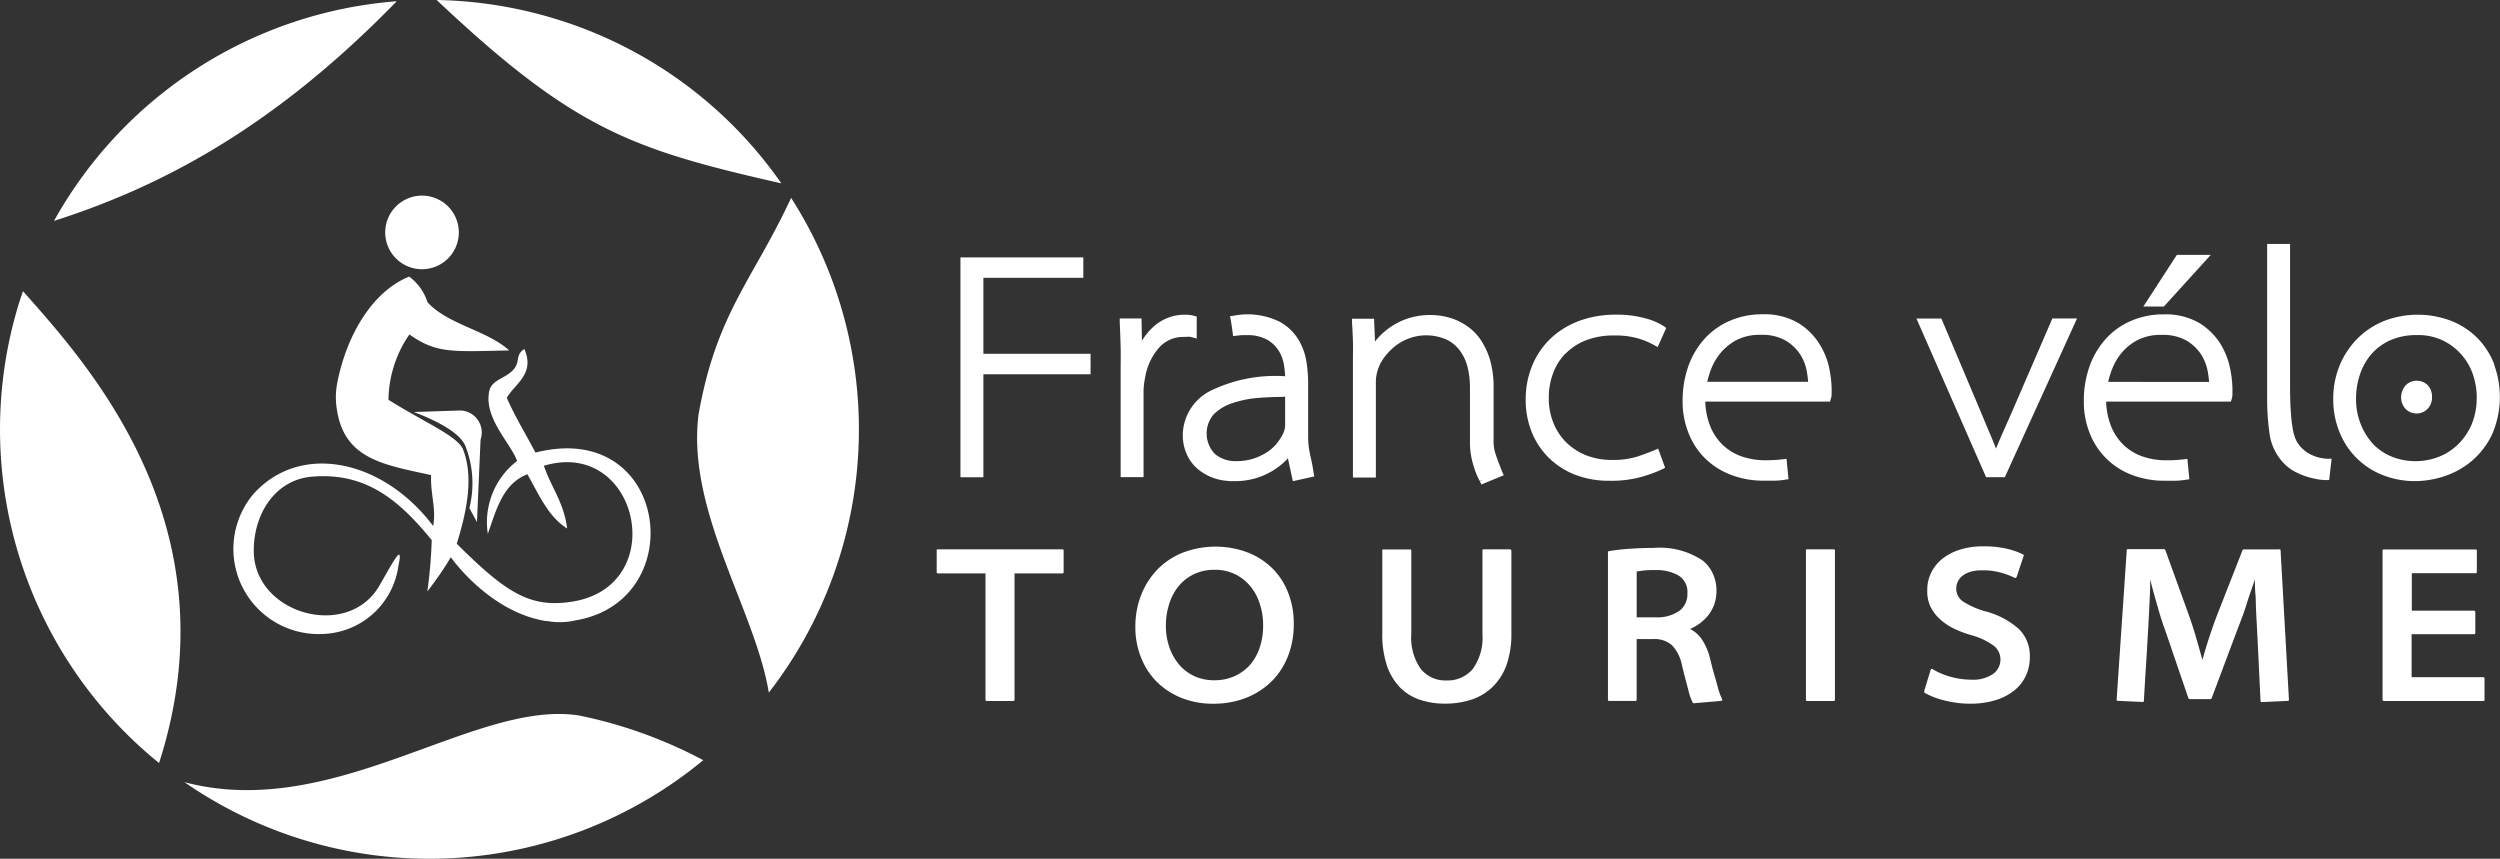 <?xml version="1.0" encoding="UTF-8"?> <svg xmlns="http://www.w3.org/2000/svg" xmlns:xlink="http://www.w3.org/1999/xlink" id="Groupe_179" data-name="Groupe 179" width="162.225" height="55.724" viewBox="0 0 162.225 55.724"><rect x="0" y="0" width="162.225" height="55.724" fill="#333333" stroke="none"/><defs><clipPath id="clip-path"><rect id="Rectangle_87" data-name="Rectangle 87" width="162.225" height="55.724" fill="none"></rect></clipPath></defs><g id="Groupe_178" data-name="Groupe 178" clip-path="url(#clip-path)"><path id="Tracé_240" data-name="Tracé 240" d="M1.492,41.78c-.09.271-.185.538-.271.814a27.871,27.871,0,0,0,9.1,29.806c4.952-15.38-4.585-25.831-8.832-30.62" transform="translate(0 -22.886)" fill="#fff"></path><path id="Tracé_241" data-name="Tracé 241" d="M106.125,28.394c-2.465,5.318-4.839,7.453-6.005,14.064-.778,6.25,3.695,12.721,4.563,18.03a27.862,27.862,0,0,0,1.443-32.107Z" transform="translate(-54.794 -15.546)" fill="#fff"></path><path id="Tracé_242" data-name="Tracé 242" d="M26.479,106.88a27.888,27.888,0,0,0,33.659-1.429,29.771,29.771,0,0,0-8.059-2.9c-6.783-1.058-15.873,6.9-25.6,4.328" transform="translate(-14.505 -56.123)" fill="#fff"></path><path id="Tracé_243" data-name="Tracé 243" d="M29.989.18A27.9,27.9,0,0,0,7.749,14.434C14.379,12.308,21.777,8.623,29.989.18" transform="translate(-4.245 -0.099)" fill="#fff"></path><path id="Tracé_244" data-name="Tracé 244" d="M70.351,1.221A27.963,27.963,0,0,0,62.659,0c8.927,8.42,12.662,9.691,22.367,11.9A27.717,27.717,0,0,0,70.351,1.221" transform="translate(-34.323)" fill="#fff"></path><path id="Tracé_245" data-name="Tracé 245" d="M53.784,62.03a4.52,4.52,0,0,0,1.9-.036C63.2,60.732,61.734,48.9,53.074,51.109c-.592-1.126-1.357-2.388-1.863-3.554.511-.9,1.854-1.547,1.14-3.166-.588.371-.276.8-.656,1.275-.52.656-1.461.678-1.623,1.465-.362,1.741,1.4,3.378,1.809,4.522a5.014,5.014,0,0,0-1.9,4.73c.552-1.542.954-3.242,2.569-3.866.742,1.307,1.357,2.768,2.578,3.518-.213-1.7-1.045-2.682-1.51-4.07,6.159-1.836,8.262,7.832,1.809,8.823-2.713.416-4.255-.574-7.462-3.762.7-2.261,1.081-4.373.412-6.109-.33-.855-2.469-1.75-4.843-3.229a7.62,7.62,0,0,1,1.357-4.242c1.768,1.235,2.713,1.117,6.476,1.036-1.461-1.32-3.961-1.664-5.3-3.125a3.315,3.315,0,0,0-1.189-1.664c-2.519,1.008-4.156,4.07-4.69,7.027a4.756,4.756,0,0,0,0,1.6c.484,3.247,3.107,3.586,6.109,4.251-.032,1.357.335,2.094.14,3.306-3.265-4.332-8.637-5.458-11.667-2.076a5.527,5.527,0,0,0,4.481,9.081,5.117,5.117,0,0,0,4.929-4.432c.357-1.651-.416-.109-1.248,1.316-2.062,3.541-8.217,1.809-8.14-2.374.032-2.374,1.434-4.522,3.771-4.717,3.5-.3,5.653,1.515,7.778,4.115a31.012,31.012,0,0,1-.285,3.328A21.357,21.357,0,0,0,47.58,57.9s2.492,3.582,6.232,4.151" transform="translate(-18.326 -21.741)" fill="#fff" fill-rule="evenodd"></path><path id="Tracé_246" data-name="Tracé 246" d="M55.278,30.387a2.388,2.388,0,1,1,2.315,2.46,2.388,2.388,0,0,1-2.315-2.46" transform="translate(-30.28 -15.378)" fill="#fff" fill-rule="evenodd"></path><path id="Tracé_247" data-name="Tracé 247" d="M62.4,58.9l-3.038.1c1.166.434,3.066,1.282,3.391,2.3a6.6,6.6,0,0,1,.222,3.93l.492.913L63.7,60.8a1.433,1.433,0,0,0-1.3-1.9" transform="translate(-32.517 -32.264)" fill="#fff" fill-rule="evenodd"></path><path id="Tracé_248" data-name="Tracé 248" d="M139.307,38.255h6.485V36.93h-7.973V51.2h1.488V44.513h6.955V43.188h-6.955Z" transform="translate(-75.495 -20.229)" fill="#fff"></path><path id="Tracé_249" data-name="Tracé 249" d="M165.137,46.588a.765.765,0,0,1,.222.032l.308.086V45.277l-.181-.05a2.068,2.068,0,0,0-.529-.068,3.021,3.021,0,0,0-2.035.724,4,4,0,0,0-.809.968l-.027-1.447h-1.415v.258c.027.529.045,1.054.059,1.578s0,1.049,0,1.578V55.7h1.488V50.147a4.471,4.471,0,0,1,.1-.9,3.879,3.879,0,0,1,.9-1.945,2.085,2.085,0,0,1,1.592-.7Z" transform="translate(-88.012 -24.737)" fill="#fff"></path><path id="Tracé_250" data-name="Tracé 250" d="M177.981,54.2a5.282,5.282,0,0,1-.127-1.131V49.506a8.909,8.909,0,0,0-.113-1.334,3.938,3.938,0,0,0-.525-1.438,3.29,3.29,0,0,0-1.2-1.14,4.717,4.717,0,0,0-2.976-.4l-.253.036.045.249c.041.226.081.5.122.8l.032.24.24-.027.3-.032h.3a2.631,2.631,0,0,1,1.4.312,2.169,2.169,0,0,1,.746.742,2.444,2.444,0,0,1,.317.9,6.443,6.443,0,0,1,.072.71h-.027a9.564,9.564,0,0,0-4.9.99A3.256,3.256,0,0,0,169.719,53a3.042,3.042,0,0,0,.276,1.226,2.678,2.678,0,0,0,.9,1.076,3.333,3.333,0,0,0,.683.375,3.4,3.4,0,0,0,.877.222c.1,0,.2.027.307.032s.208,0,.321,0a4.645,4.645,0,0,0,2.392-.629,4.576,4.576,0,0,0,.823-.606,3.171,3.171,0,0,0,.244-.249l.321,1.488,1.388-.308-.041-.231a11.994,11.994,0,0,0-.235-1.2m-1.614-3.753V52.3a1.281,1.281,0,0,1-.1.475,3.163,3.163,0,0,1-.384.638,2.637,2.637,0,0,1-.615.588,3.673,3.673,0,0,1-.9.452,3.623,3.623,0,0,1-1.185.181,2.075,2.075,0,0,1-1.357-.452,1.913,1.913,0,0,1-.109-2.569,3.012,3.012,0,0,1,1.212-.737,7.031,7.031,0,0,1,1.732-.348c.525-.041,1.049-.063,1.569-.063Z" transform="translate(-92.969 -24.711)" fill="#fff"></path><path id="Tracé_251" data-name="Tracé 251" d="M203.621,55.052c-.086-.2-.181-.452-.289-.778a2.558,2.558,0,0,1-.149-.8V49.9a6.318,6.318,0,0,0-.235-1.809,4.9,4.9,0,0,0-.606-1.293,3.459,3.459,0,0,0-.841-.859,4.031,4.031,0,0,0-.9-.479,4.589,4.589,0,0,0-.846-.217,5.518,5.518,0,0,0-.629-.05,4.728,4.728,0,0,0-1.357.181,4.428,4.428,0,0,0-1.14.511,4.636,4.636,0,0,0-.9.746,3.7,3.7,0,0,0-.24.285l-.063-1.479h-1.429v.258c.027.393.045.787.059,1.18s0,.787,0,1.18V55.74h1.488V49.49a2.269,2.269,0,0,1,.045-.421,2.8,2.8,0,0,1,.556-1.2,4.074,4.074,0,0,1,.715-.705,3.359,3.359,0,0,1,.9-.475,3.283,3.283,0,0,1,2.37.1,2.363,2.363,0,0,1,.873.724,3.048,3.048,0,0,1,.493,1.067,5.428,5.428,0,0,1,.154,1.311v3.559a4.97,4.97,0,0,0,.172,1.32,6.457,6.457,0,0,0,.312.9l.145.294.231-.081-.217.1.1.208,1.452-.6-.113-.235Z" transform="translate(-106.264 -24.754)" fill="#fff"></path><path id="Tracé_252" data-name="Tracé 252" d="M221.511,47.686a3.772,3.772,0,0,1,1.316-.864,4.936,4.936,0,0,1,1.85-.317,5.332,5.332,0,0,1,1.542.19,5.234,5.234,0,0,1,1.036.43l.235.136.556-1.244-.158-.118a4.145,4.145,0,0,0-1.167-.5,6.964,6.964,0,0,0-1.963-.244,6.775,6.775,0,0,0-2.293.38,5.5,5.5,0,0,0-1.85,1.1,5.139,5.139,0,0,0-1.235,1.75,5.711,5.711,0,0,0-.452,2.306,5.546,5.546,0,0,0,.389,2.076,4.875,4.875,0,0,0,1.108,1.673,5.062,5.062,0,0,0,1.727,1.108,6.049,6.049,0,0,0,2.229.384,7.224,7.224,0,0,0,2.193-.289,9.668,9.668,0,0,0,1.207-.452l.194-.1-.452-1.244-.235.1c-.285.118-.651.258-1.1.412a5.342,5.342,0,0,1-1.669.222,4.571,4.571,0,0,1-1.642-.289,3.969,3.969,0,0,1-1.289-.819,3.716,3.716,0,0,1-.85-1.266,4.227,4.227,0,0,1-.312-1.655,4.518,4.518,0,0,1,.28-1.6,3.684,3.684,0,0,1,.8-1.275" transform="translate(-119.925 -24.736)" fill="#fff"></path><path id="Tracé_253" data-name="Tracé 253" d="M250.963,48.6a4.8,4.8,0,0,0-.647-1.587,4.242,4.242,0,0,0-1.379-1.357A4.369,4.369,0,0,0,246.6,45.1a5.174,5.174,0,0,0-2.039.4,4.74,4.74,0,0,0-1.637,1.131,5.273,5.273,0,0,0-1.085,1.777,6.682,6.682,0,0,0-.393,2.333,5.434,5.434,0,0,0,.38,2.053,4.659,4.659,0,0,0,1.063,1.637,4.823,4.823,0,0,0,1.669,1.076,5.832,5.832,0,0,0,2.166.389h.719a4.475,4.475,0,0,0,.642-.063l.231-.032-.127-1.32-.249.027a8.777,8.777,0,0,1-1.117.063,4.68,4.68,0,0,1-1.556-.253,3.36,3.36,0,0,1-1.23-.755,3.461,3.461,0,0,1-.819-1.253,4.639,4.639,0,0,1-.3-1.547h8.09l.054-.167a1.019,1.019,0,0,0,.054-.321v-.371a7.049,7.049,0,0,0-.158-1.3m-7.914.877a5.878,5.878,0,0,1,.258-.841,3.733,3.733,0,0,1,.647-1.076,3.363,3.363,0,0,1,1.04-.814,3.261,3.261,0,0,1,1.5-.317,3.107,3.107,0,0,1,1.642.371,2.882,2.882,0,0,1,.945.9,2.99,2.99,0,0,1,.425,1.076c.045.262.077.5.09.7Z" transform="translate(-132.261 -24.705)" fill="#fff"></path><path id="Tracé_254" data-name="Tracé 254" d="M281.13,51.9l-.647,1.456c-.113.262-.226.525-.33.787-.095-.258-.2-.511-.3-.755-.185-.43-.393-.9-.624-1.483l-2.618-6.2h-1.619L279.511,56h1.216l4.685-10.3h-1.6Z" transform="translate(-150.634 -25.034)" fill="#fff"></path><path id="Tracé_255" data-name="Tracé 255" d="M311.932,36.57h-2.2l-2.175,3.351h1.334Z" transform="translate(-168.475 -20.032)" fill="#fff"></path><path id="Tracé_256" data-name="Tracé 256" d="M307.877,47.018a4.292,4.292,0,0,0-1.379-1.357,4.369,4.369,0,0,0-2.333-.556,5.174,5.174,0,0,0-2.039.4,4.707,4.707,0,0,0-1.637,1.131,5.346,5.346,0,0,0-1.085,1.777,6.682,6.682,0,0,0-.393,2.333,5.5,5.5,0,0,0,.375,2.053A4.721,4.721,0,0,0,302.1,55.51a5.832,5.832,0,0,0,2.166.389h.719a4.475,4.475,0,0,0,.642-.063l.231-.032-.127-1.32-.249.027a8.782,8.782,0,0,1-1.117.063,4.68,4.68,0,0,1-1.556-.253,3.36,3.36,0,0,1-1.23-.755,3.486,3.486,0,0,1-.819-1.253,4.639,4.639,0,0,1-.3-1.547h8.09l.054-.167a.98.98,0,0,0,.05-.321v-.371a6.856,6.856,0,0,0-.154-1.3,4.8,4.8,0,0,0-.624-1.587m-7.285,2.465a5.52,5.52,0,0,1,.258-.841,3.817,3.817,0,0,1,.647-1.081,3.36,3.36,0,0,1,1.04-.809,3.261,3.261,0,0,1,1.5-.317,3.12,3.12,0,0,1,1.642.371,2.923,2.923,0,0,1,.945.9,3.041,3.041,0,0,1,.425,1.081c.045.262.077.5.09.7Z" transform="translate(-163.791 -24.705)" fill="#fff"></path><path id="Tracé_257" data-name="Tracé 257" d="M328.4,48.77a2.188,2.188,0,0,1-.841-.538,1.95,1.95,0,0,1-.335-.452,2.715,2.715,0,0,1-.222-.692,9.238,9.238,0,0,1-.136-1.126c-.036-.452-.054-1.04-.054-1.718V35h-1.488v9.949a16.162,16.162,0,0,0,.154,2.356,3.441,3.441,0,0,0,.9,1.9,2.773,2.773,0,0,0,.728.561,4.6,4.6,0,0,0,.787.335,5.881,5.881,0,0,0,.71.172,3.407,3.407,0,0,0,.529.05h.217l.158-1.384h-.271a2.638,2.638,0,0,1-.841-.167" transform="translate(-178.209 -19.172)" fill="#fff"></path><path id="Tracé_258" data-name="Tracé 258" d="M344.828,54.936a1.217,1.217,0,0,0-.289.764,1.116,1.116,0,0,0,.262.728,1,1,0,0,0,1.4.079,1.075,1.075,0,0,0,.079-.079,1.064,1.064,0,0,0,.267-.728,1.131,1.131,0,0,0-.262-.764,1.017,1.017,0,0,0-1.439-.022l-.022.022" transform="translate(-188.732 -29.923)" fill="#fff"></path><path id="Tracé_259" data-name="Tracé 259" d="M345.26,48.379a5.026,5.026,0,0,0-1.076-1.687,4.976,4.976,0,0,0-1.7-1.126,6.088,6.088,0,0,0-4.283-.036,5.235,5.235,0,0,0-1.737,1.094,5.464,5.464,0,0,0-1.2,1.737,5.676,5.676,0,0,0-.452,2.3,5.545,5.545,0,0,0,.4,2.1,4.95,4.95,0,0,0,2.79,2.795,5.666,5.666,0,0,0,2.13.4,6.073,6.073,0,0,0,1.9-.321,5.351,5.351,0,0,0,1.777-.995,5.171,5.171,0,0,0,1.311-1.718,6.1,6.1,0,0,0,.131-4.522Zm-1.14,2.134a4.473,4.473,0,0,1-.335,1.782,4.1,4.1,0,0,1-.9,1.3,3.682,3.682,0,0,1-1.266.8,4.177,4.177,0,0,1-2.944,0,3.535,3.535,0,0,1-1.216-.782,4.023,4.023,0,0,1-.837-1.289,4.289,4.289,0,0,1-.33-1.723,4.883,4.883,0,0,1,.253-1.565,3.945,3.945,0,0,1,.742-1.32,3.508,3.508,0,0,1,1.225-.9,4.174,4.174,0,0,1,1.728-.335,3.714,3.714,0,0,1,1.746.38,3.813,3.813,0,0,1,1.917,2.261,4.682,4.682,0,0,1,.222,1.4" transform="translate(-183.407 -24.737)" fill="#fff"></path><path id="Tracé_260" data-name="Tracé 260" d="M142.557,78.83h-8.063c-.059,0-.086,0-.086.072v1.4a.077.077,0,0,0,.066.086h3.1v8.194c0,.059.032.086.09.086h1.709a.077.077,0,0,0,.086-.066.069.069,0,0,0,0-.019V80.39h3.1a.077.077,0,0,0,.086-.066.069.069,0,0,0,0-.019v-1.4c0-.054-.027-.077-.086-.077" transform="translate(-73.626 -43.182)" fill="#fff"></path><path id="Tracé_261" data-name="Tracé 261" d="M171.823,79.864a4.719,4.719,0,0,0-1.61-1.045,5.96,5.96,0,0,0-4.188,0,4.759,4.759,0,0,0-1.646,1.072,5.009,5.009,0,0,0-1.072,1.651,5.585,5.585,0,0,0-.389,2.112,5.249,5.249,0,0,0,.366,1.976,4.638,4.638,0,0,0,1.022,1.578,4.792,4.792,0,0,0,1.6,1.045,5.477,5.477,0,0,0,2.076.38,5.827,5.827,0,0,0,2.067-.362,4.939,4.939,0,0,0,1.66-1.04,4.772,4.772,0,0,0,1.094-1.637,5.663,5.663,0,0,0,.393-2.162,5.433,5.433,0,0,0-.357-1.985,4.571,4.571,0,0,0-1.013-1.583M171,84.947a3.37,3.37,0,0,1-.624,1.144,2.985,2.985,0,0,1-1,.742,3.091,3.091,0,0,1-1.334.276,3.023,3.023,0,0,1-1.316-.276,2.868,2.868,0,0,1-.986-.76,3.513,3.513,0,0,1-.62-1.121,4.145,4.145,0,0,1-.222-1.357,4.648,4.648,0,0,1,.208-1.411,3.39,3.39,0,0,1,.606-1.162,2.921,2.921,0,0,1,.99-.787,3.057,3.057,0,0,1,1.357-.294,2.962,2.962,0,0,1,1.357.3,3,3,0,0,1,.99.8A3.366,3.366,0,0,1,171,82.18a4.214,4.214,0,0,1,.208,1.33A4.487,4.487,0,0,1,171,84.947" transform="translate(-89.244 -42.968)" fill="#fff"></path><path id="Tracé_262" data-name="Tracé 262" d="M206.637,78.83h-1.7c-.059,0-.086,0-.086.072v5.431a3.474,3.474,0,0,1-.629,2.261,2.134,2.134,0,0,1-1.723.742,2.035,2.035,0,0,1-1.646-.742,3.5,3.5,0,0,1-.62-2.261V78.907c0-.05-.027-.072-.086-.072h-1.709c-.059,0-.086,0-.086.072v5.354a6.419,6.419,0,0,0,.3,2.112,3.807,3.807,0,0,0,.85,1.415,3.247,3.247,0,0,0,1.284.8,5.035,5.035,0,0,0,1.619.253,5.476,5.476,0,0,0,1.755-.267,3.593,3.593,0,0,0,1.357-.828,3.767,3.767,0,0,0,.9-1.424,6.109,6.109,0,0,0,.312-2.067V78.907a.1.1,0,0,0-.1-.077" transform="translate(-108.655 -43.182)" fill="#fff"></path><path id="Tracé_263" data-name="Tracé 263" d="M237.859,87.692c-.095-.353-.213-.764-.348-1.235-.032-.118-.059-.235-.09-.362s-.063-.258-.1-.4a3.844,3.844,0,0,0-.479-1.094,2.005,2.005,0,0,0-.791-.715,3.4,3.4,0,0,0,.647-.371,3.057,3.057,0,0,0,.547-.534,2.608,2.608,0,0,0,.38-.7,2.635,2.635,0,0,0,.14-.864,2.6,2.6,0,0,0-.244-1.14,2.379,2.379,0,0,0-.633-.819,5,5,0,0,0-3.188-.832c-.561,0-1.1.023-1.605.059a12.848,12.848,0,0,0-1.3.149c-.05,0-.072.027-.072.086v9.551a.077.077,0,0,0,.066.086H232.5a.077.077,0,0,0,.086-.066.07.07,0,0,0,0-.019v-3.93h1.081a1.7,1.7,0,0,1,1.212.4,2.558,2.558,0,0,1,.642,1.28c.145.592.28,1.112.4,1.556a3.874,3.874,0,0,0,.3.882.072.072,0,0,0,.077.045l1.75-.149a.082.082,0,0,0,.081-.041.094.094,0,0,0,0-.09,3.425,3.425,0,0,1-.271-.737m-2.514-4.974a2.448,2.448,0,0,1-1.5.416h-1.257v-2.98c.109,0,.267-.036.452-.059a7.264,7.264,0,0,1,.782-.027,2.861,2.861,0,0,1,1.474.348,1.248,1.248,0,0,1,.583,1.158,1.356,1.356,0,0,1-.516,1.14Z" transform="translate(-126.383 -43.072)" fill="#fff"></path><path id="Tracé_264" data-name="Tracé 264" d="M260.934,78.83h-1.709c-.059,0-.086,0-.086.072v9.682a.077.077,0,0,0,.066.086h1.729a.077.077,0,0,0,.086-.066.072.072,0,0,0,0-.019V78.907c0-.054-.027-.077-.086-.077" transform="translate(-141.951 -43.182)" fill="#fff"></path><path id="Tracé_265" data-name="Tracé 265" d="M280.147,82.625a5.533,5.533,0,0,1-1.506-.651,1.009,1.009,0,0,1-.452-.868,1.026,1.026,0,0,1,.095-.416,1.056,1.056,0,0,1,.294-.38,1.536,1.536,0,0,1,.516-.267,2.519,2.519,0,0,1,.791-.1,4.185,4.185,0,0,1,1.289.176,4.924,4.924,0,0,1,.8.308.078.078,0,0,0,.077,0,.124.124,0,0,0,.059-.059l.452-1.357a.068.068,0,0,0-.041-.1,4.765,4.765,0,0,0-1.058-.371,6.5,6.5,0,0,0-1.529-.154,4.95,4.95,0,0,0-1.5.213,3.576,3.576,0,0,0-1.14.588,2.664,2.664,0,0,0-.728.9,2.519,2.519,0,0,0-.258,1.131,2.364,2.364,0,0,0,.2,1.063,2.67,2.67,0,0,0,.592.8,3.817,3.817,0,0,0,.9.624,7.391,7.391,0,0,0,1.189.452,4.442,4.442,0,0,1,1.415.665,1.113,1.113,0,0,1,.452.9,1.136,1.136,0,0,1-.488.95,2.263,2.263,0,0,1-1.379.366,4.948,4.948,0,0,1-1.411-.2,4.518,4.518,0,0,1-1.131-.488.077.077,0,0,0-.118.045l-.425,1.4a.1.1,0,0,0,.045.1,4.277,4.277,0,0,0,.552.262,4.836,4.836,0,0,0,.71.226,7.494,7.494,0,0,0,.8.154,5.755,5.755,0,0,0,.837.059,5.554,5.554,0,0,0,1.768-.253,3.577,3.577,0,0,0,1.221-.674,2.636,2.636,0,0,0,.7-.954,2.818,2.818,0,0,0,.226-1.112,2.454,2.454,0,0,0-.7-1.845,5.317,5.317,0,0,0-2.125-1.14" transform="translate(-151.248 -42.934)" fill="#fff"></path><path id="Tracé_266" data-name="Tracé 266" d="M314.279,78.814h-2.293a.119.119,0,0,0-.086.041l-1.61,4.106c-.194.5-.375,1.008-.547,1.533s-.321,1.022-.452,1.492c-.145-.529-.285-1.022-.421-1.492s-.3-.977-.5-1.533l-1.492-4.12a.119.119,0,0,0-.086-.041h-2.324c-.054,0-.086,0-.086.072l-.656,9.682c0,.059,0,.086.072.086l1.619.077c.05,0,.077-.032.077-.09.036-.669.077-1.357.122-2.044s.086-1.357.122-2.044c.032-.516.063-1.054.09-1.614s.054-1.1.072-1.628v-.543c.077.312.154.6.226.864s.149.525.222.787.154.534.24.814.19.579.307.9l1.488,4.355a.1.1,0,0,0,.09.059H309.8a.1.1,0,0,0,.09-.059l1.642-4.377c.222-.583.452-1.153.62-1.709s.375-1.1.547-1.637a9.6,9.6,0,0,0,.032.972c.032.308.023.606.036.9s.027.6.045.9.027.615.05.95l.2,4.16c0,.059.023.09.072.09l1.7-.077c.05,0,.072-.027.072-.086l-.543-9.682c0-.054-.027-.077-.086-.077" transform="translate(-166.377 -43.165)" fill="#fff"></path><path id="Tracé_267" data-name="Tracé 267" d="M348.409,87.129h-4.644v-2.79h4.043c.059,0,.09-.027.09-.086V82.9a.081.081,0,0,0-.076-.086h-4.044V80.382h4.133a.077.077,0,0,0,.086-.066.069.069,0,0,0,0-.019V78.912c0-.05-.027-.072-.086-.072h-5.942c-.059,0-.09,0-.09.072V88.59c0,.059.032.086.09.086h6.44a.077.077,0,0,0,.086-.066.069.069,0,0,0,0-.019V87.233a.077.077,0,0,0-.086-.1" transform="translate(-187.275 -43.187)" fill="#fff"></path></g></svg> 